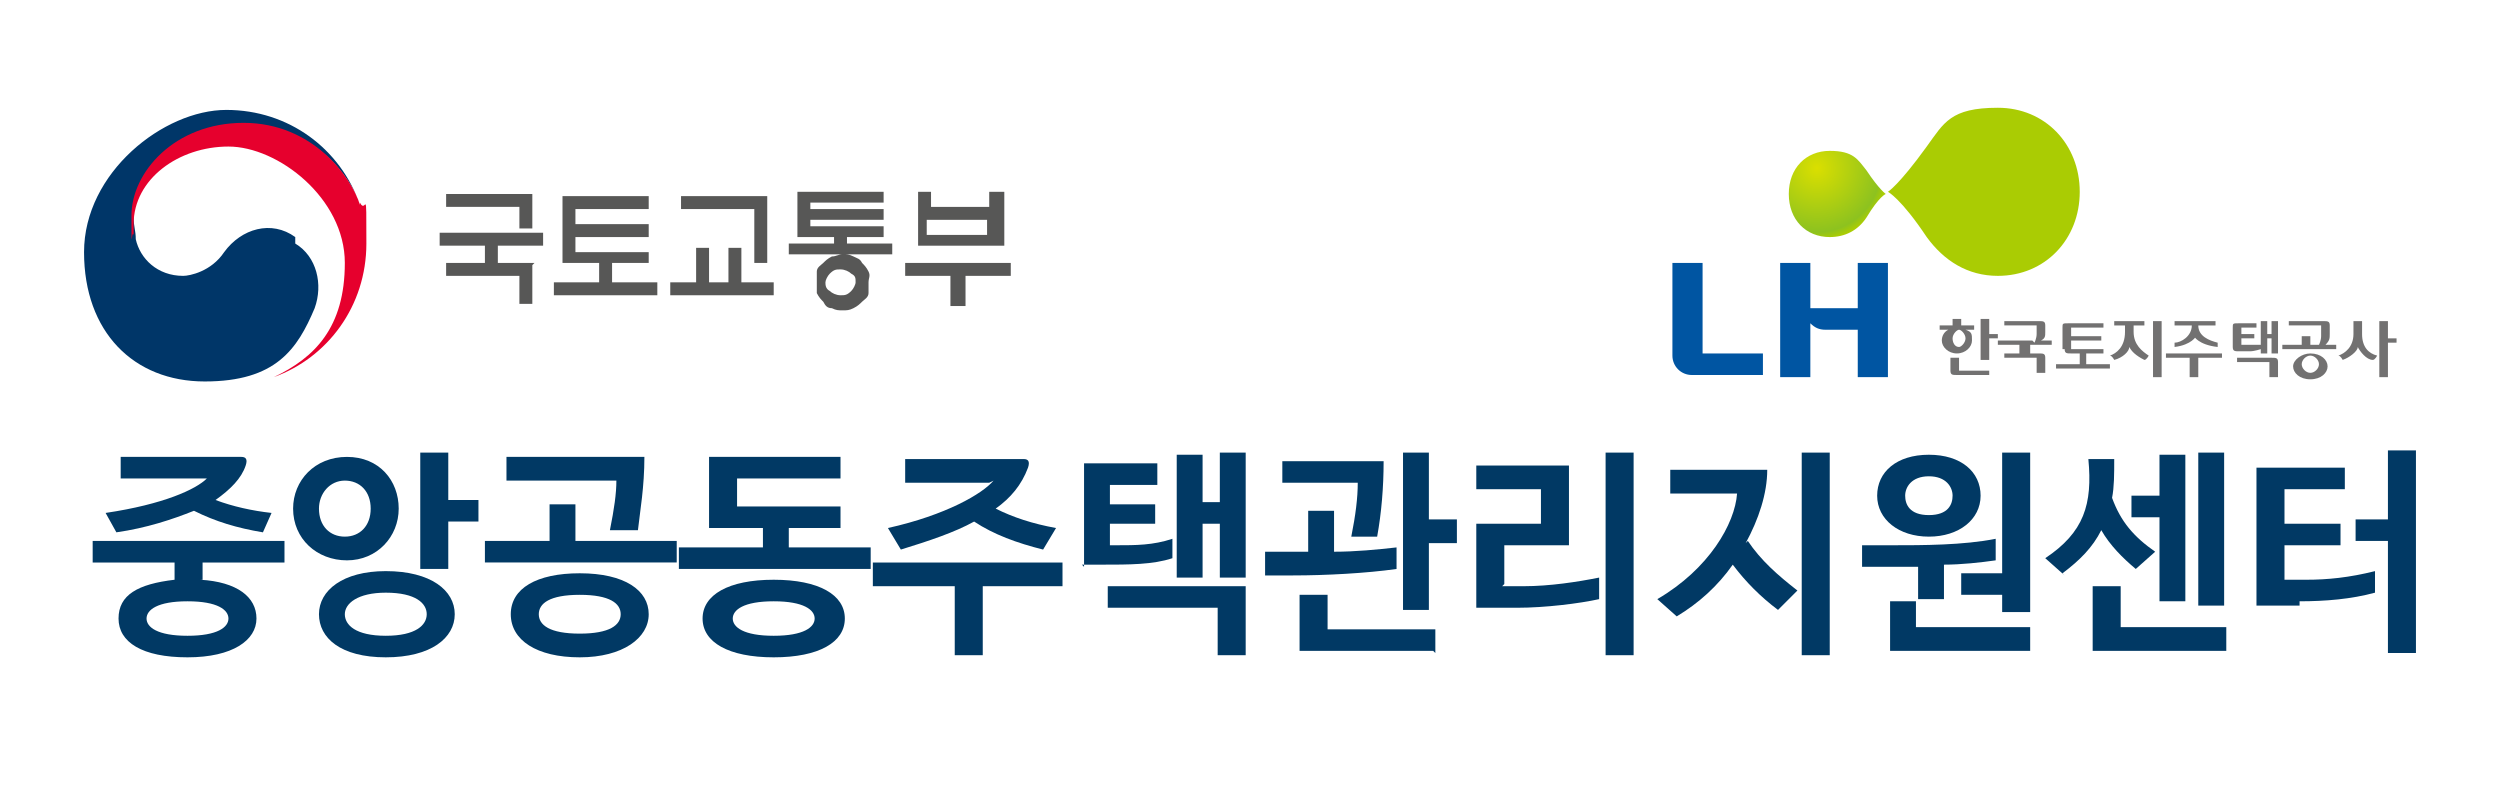 <?xml version="1.0" encoding="UTF-8"?>
<svg id="_레이어_1" xmlns="http://www.w3.org/2000/svg" version="1.1" xmlns:xlink="http://www.w3.org/1999/xlink" viewBox="0 0 116 36.8">
  <!-- Generator: Adobe Illustrator 29.7.0, SVG Export Plug-In . SVG Version: 2.1.1 Build 138)  -->
  <defs>
    <style>
      .st0 {
        fill: url(#_무제_그라디언트);
      }

      .st1 {
        fill: #0055a2;
      }

      .st2 {
        fill: #003668;
      }

      .st3 {
        fill: #013964;
      }

      .st4 {
        fill: #575756;
      }

      .st5 {
        fill: url(#_무제_그라디언트_2);
      }

      .st6 {
        isolation: isolate;
      }

      .st7 {
        fill: #727171;
      }

      .st8 {
        fill: #e6002d;
      }
    </style>
    <radialGradient id="_무제_그라디언트" data-name="무제 그라디언트" cx="84.3" cy="30.2" fx="84.3" fy="30.2" r="3.3" gradientTransform="translate(0 38) scale(1 -1)" gradientUnits="userSpaceOnUse">
      <stop offset="0" stop-color="#dadf00"/>
      <stop offset=".9" stop-color="#8dc21f"/>
      <stop offset="1" stop-color="#aacc03"/>
    </radialGradient>
    <radialGradient id="_무제_그라디언트_2" data-name="무제 그라디언트 2" cx="516.8" cy="-521.4" fx="516.8" fy="-521.4" r="2.4" gradientTransform="translate(-1317.2 -1413.4) scale(2.7 -2.7)" gradientUnits="userSpaceOnUse">
      <stop offset="0" stop-color="#dadf00"/>
      <stop offset=".9" stop-color="#8dc21f"/>
      <stop offset="1" stop-color="#aacc03"/>
    </radialGradient>
  </defs>
  <g>
    <g>
      <path class="st2" d="M13.7,11c-1.1-.8-2.5-.4-3.3.7-.6.9-1.6,1.1-1.9,1.1-1.2,0-2-.8-2.2-1.7h0c0-.4-.1-.6-.1-1,0-2.1,2.1-4.3,5.2-4.3s4.9,2.4,5.3,3.7c0,0,0,0,0,0-.9-2.6-3.3-4.4-6.2-4.4s-6.6,2.9-6.6,6.6,2.3,6,5.6,6,4.3-1.5,5.1-3.4c.4-1.1.1-2.4-.9-3h0Z"/>
      <path class="st8" d="M16.7,9.5c-.4-1.3-2.2-3.8-5.4-3.8s-5.2,2.3-5.2,4.3,0,.6.1.9c0-.2,0-.3,0-.5,0-2.1,2.1-3.6,4.4-3.6s5.4,2.4,5.4,5.4-1.4,4.4-3.3,5.3h0c2.5-.9,4.3-3.3,4.3-6.2s0-1.3-.3-1.9h0Z"/>
    </g>
    <g>
      <path class="st4" d="M24.7,12.3v1.8h-.6v-1.3h-3.4v-.6h1.8v-.8h-2.1v-.6h4.8v.6h-2.1v.8h1.7,0ZM24.7,9v1.6h-.6v-1h-3.4v-.6s4,0,4,0Z"/>
      <path class="st4" d="M30.1,12.2h-1.7v.9h2.1v.6h-4.8v-.6h2.1v-.9h-1.7v-3.1h4v.6h-3.4v.7h3.4v.6h-3.4v.7h3.4v.6h0Z"/>
      <path class="st4" d="M32.3,13.1v-1.6h.6v1.6h.9v-1.6h.6v1.6h1.5v.6h-4.8v-.6h1.2ZM35,12.2v-2.5h-3.4v-.6h4v3.1h-.7Z"/>
      <path class="st4" d="M41.4,11.8h-4.8v-.5h2.1v-.3h-1.7v-2.1h4v.5h-3.4v.3h3.4v.5h-3.4v.3h3.4v.5h-1.7v.3h2.1v.5h0ZM40.3,13.1c0,.2,0,.3,0,.5s-.2.3-.3.4c-.1.1-.2.2-.4.3s-.3.1-.5.1-.3,0-.5-.1c-.2,0-.3-.1-.4-.3-.1-.1-.2-.2-.3-.4,0-.1,0-.3,0-.5s0-.3,0-.5.2-.3.3-.4c.1-.1.2-.2.4-.3.2,0,.3-.1.5-.1s.3,0,.5.1.3.1.4.3c.1.1.2.2.3.4s0,.3,0,.5ZM39.7,13.1c0-.2,0-.3-.2-.4-.1-.1-.3-.2-.5-.2s-.3,0-.5.2c-.1.1-.2.3-.2.4s0,.3.2.4c.1.1.3.2.5.2s.3,0,.5-.2c.1-.1.2-.3.2-.4Z"/>
      <path class="st4" d="M42.1,12.2h4.8v.6h-2.1v1.4h-.7v-1.4h-2.1v-.6ZM43.1,9.6h2.8v-.7h.7v2.5h-4v-2.5h.6v.7ZM45.8,10.2h-2.8v.7h2.8v-.7Z"/>
    </g>
  </g>
  <g>
    <g>
      <g>
        <path class="st0" d="M86.6,7.9c.6.9.9,1.1.9,1.1,0,0-.3.1-.9,1.1-.4.6-1,.9-1.7.9-1.1,0-1.9-.8-1.9-2s.8-2,1.9-2,1.3.4,1.7.9Z"/>
        <path class="st5" d="M89.4,6.8c-1.3,1.8-1.8,2.1-1.8,2.1,0,0,.6.3,1.8,2.1.8,1.1,1.9,1.8,3.3,1.8,2.2,0,3.8-1.7,3.8-3.9s-1.6-3.9-3.8-3.9-2.5.7-3.3,1.8Z"/>
      </g>
      <g>
        <path class="st1" d="M77.6,12.2h1.4v4.2h2.8v1h-3.3c-.5,0-.9-.4-.9-.9v-4.4Z"/>
        <path class="st1" d="M86.2,12.2v2.1h-2.2v-2.1h-1.4v5.3h1.4v-2.5c.2.2.4.3.7.3h1.5v2.2h1.4v-5.3h-1.4Z"/>
      </g>
    </g>
    <g>
      <g>
        <path class="st7" d="M92.3,14.9v.6h.4v.2h-.4v1h-.4v-1.9s.4,0,.4,0Z"/>
        <path class="st7" d="M103.1,16.4v.2h-1.1v.9h-.4v-.9h-1.1v-.2h2.5Z"/>
        <path class="st7" d="M91.6,15.1h-.6v-.3h-.4v.3h-.6v.2h.4,0c-.2.1-.3.3-.3.5,0,.3.3.6.7.6s.7-.3.7-.6,0-.4-.3-.5h0s.4,0,.4,0v-.2h0ZM90.9,16.1c-.2,0-.3-.2-.3-.4s.2-.4.3-.4.3.2.3.4-.2.4-.3.4Z"/>
        <path class="st7" d="M107.2,16.4c-.4,0-.8.3-.8.6s.3.6.8.6.8-.3.8-.6-.3-.6-.8-.6ZM107.2,17.3c-.2,0-.4-.2-.4-.4s.2-.4.4-.4.4.2.4.4-.2.4-.4.4Z"/>
        <path class="st7" d="M100.3,14.9v2.6h-.4v-2.6h.4Z"/>
        <path class="st7" d="M110.8,14.9v.8h.4v.2h-.4v1.6h-.4v-2.6h.4Z"/>
        <path class="st7" d="M90.9,16.6v.6h1.4v.2h-1.5c-.2,0-.3,0-.3-.2v-.6h.4Z"/>
        <path class="st7" d="M94.4,15.9c0,0,.1-.2.1-.4v-.4h-1.5v-.2h1.6c.2,0,.3,0,.3.2v.3c0,.2,0,.3-.2.4h.5v.2h-1v.4h.4c.2,0,.3,0,.3.2v.7h-.4v-.7h-1.5v-.2h.7v-.4h-1v-.2h1.6,0Z"/>
        <path class="st7" d="M107.9,16h.5v.2h-2.5v-.2h.9v-.4h.4v.4h.4c0,0,.1-.2.1-.4v-.5h-1.5v-.2h1.6c.2,0,.3,0,.3.2v.4c0,.2,0,.3-.2.5h0Z"/>
        <path class="st7" d="M105.4,16.6c.2,0,.3,0,.3.2v.7h-.4v-.7h-1.5v-.2h1.6,0Z"/>
        <path class="st7" d="M95.7,16.2v-1c0-.2,0-.2.3-.2h1.6v.2h-1.5v.4h1.4v.2h-1.4v.4h1.5v.2h-.8v.5h1.1v.2h-2.5v-.2h1.1v-.5h-.4c-.2,0-.3,0-.3-.2h0Z"/>
        <path class="st7" d="M105.7,14.9v1.5h-.3v-.7h-.2v.7h-.3v-.2h0c0,0-.3.1-.5.1h-.5c-.2,0-.3,0-.3-.2v-.9c0-.2,0-.2.3-.2h.8v.2h-.7v.3h.6v.2h-.6v.3h.5c.2,0,.3,0,.4,0h0v-1.1h.3v.6h.2v-.6h.4Z"/>
      </g>
      <path class="st7" d="M98.8,16.1c0,.2-.3.5-.7.6,0,0-.1-.2-.2-.2.3-.1.7-.4.7-1.1v-.3h-.5v-.2h1.4v.2h-.5v.3c0,.6.4.9.7,1.1,0,0-.1.2-.2.2-.4-.2-.6-.4-.7-.6h0Z"/>
      <path class="st7" d="M101.9,15.6s-.2.4-1,.5v-.2c.3,0,.8-.3.8-.8h0s-.8,0-.8,0v-.2h1.9v.2h-.8c0,.5.5.7.9.8v.2c-.9-.1-1.1-.5-1.1-.5h0Z"/>
      <path class="st7" d="M109.6,15.5c0,.6.3.9.7,1,0,0-.1.2-.2.2-.3,0-.6-.4-.7-.6,0,.2-.4.5-.7.6,0,0-.1-.2-.2-.2.3-.1.7-.4.7-1v-.6h.4s0,.6,0,.6Z"/>
    </g>
  </g>
  <g class="st6">
    <g class="st6">
      <path class="st3" d="M9.3,26.9c1.7.1,2.6.8,2.6,1.8s-1.1,1.8-3.2,1.8-3.2-.7-3.2-1.8.9-1.6,2.6-1.8v-.8h-3.8v-1h8.9v1h-3.8v.8ZM5.7,21.2h3.1c.8,0,1.6,0,2.4,0,.2,0,.3.1.2.4-.2.6-.7,1.1-1.4,1.6.8.3,1.7.5,2.6.6l-.4.9c-1.2-.2-2.2-.5-3.2-1-1,.4-2.2.8-3.6,1l-.5-.9c2.7-.4,4.2-1.1,4.7-1.6h0c-.7,0-1.4,0-2.2,0h-1.8v-1ZM8.7,27.9c-1.4,0-1.9.4-1.9.8s.5.8,1.9.8,1.9-.4,1.9-.8-.5-.8-1.9-.8Z"/>
      <path class="st3" d="M13.6,23.6c0-1.3,1-2.4,2.5-2.4s2.4,1.1,2.4,2.4-1,2.4-2.4,2.4-2.5-1-2.5-2.4ZM17.9,26.5c2.1,0,3.2.9,3.2,2s-1.1,2-3.2,2-3.1-.9-3.1-2,1.1-2,3.1-2ZM14.8,23.6c0,.8.5,1.3,1.2,1.3s1.2-.5,1.2-1.3-.5-1.3-1.2-1.3-1.2.6-1.2,1.3ZM17.9,27.5c-1.3,0-1.9.5-1.9,1s.5,1,1.9,1,1.9-.5,1.9-1-.5-1-1.9-1ZM22.2,24.2h-1.4v2.2h-1.3v-5.4h1.3v2.2h1.4v1.1Z"/>
      <path class="st3" d="M26.7,23.4v1.7h4.7v1h-8.9v-1h3v-1.7h1.3ZM23.6,21.2h6.3c0,1.4-.2,2.5-.3,3.4h-1.3c.2-1,.3-1.7.3-2.3h-5.1v-1.1ZM26.9,26.6c2.1,0,3.2.8,3.2,1.9s-1.2,2-3.2,2-3.2-.8-3.2-2,1.2-1.9,3.2-1.9ZM26.9,27.6c-1.4,0-1.9.4-1.9.9s.5.9,1.9.9,1.9-.4,1.9-.9-.5-.9-1.9-.9Z"/>
      <path class="st3" d="M32.9,21.2h6.1v1h-4.8v1.3h4.8v1h-2.4v.9h3.8v1h-8.9v-1h3.9v-.9h-2.5v-3.4ZM35.9,26.9c2.1,0,3.3.7,3.3,1.8s-1.2,1.8-3.3,1.8-3.3-.7-3.3-1.8,1.2-1.8,3.3-1.8ZM35.9,27.9c-1.4,0-1.9.4-1.9.8s.5.8,1.9.8,1.9-.4,1.9-.8-.5-.8-1.9-.8Z"/>
      <path class="st3" d="M40.6,26.1h8.7v1.1h-3.7v3.2h-1.3v-3.2h-3.8v-1.1ZM45.9,22.4c-.8,0-1.4,0-2.2,0h-1.7v-1.1h3c.8,0,1.6,0,2.5,0,.2,0,.3.1.2.4-.3.8-.8,1.4-1.5,1.9.8.4,1.7.7,2.8.9l-.6,1c-1.2-.3-2.3-.7-3.2-1.3-.9.5-2.1.9-3.4,1.3l-.6-1c2.7-.6,4.4-1.6,4.9-2.2Z"/>
      <path class="st3" d="M50.3,26.3v-4.8h3.4v1h-2.2v.9h2.1v.9h-2.1v1h.3c.9,0,1.7,0,2.6-.3v.9c-.9.3-2,.3-3.3.3h-.9ZM56.5,30.4v-2.2h-5.1v-1h6.4v3.2h-1.3ZM57.8,26.8h-1.2v-2.5h-.8v2.5h-1.2v-5.7h1.2v2.2h.8v-2.3h1.2v5.8Z"/>
      <path class="st3" d="M61.9,23.7v1.9c1,0,2-.1,2.9-.2v1c-1.4.2-3.3.3-4.8.3h-1.3v-1.1h1.3c.2,0,.4,0,.7,0v-1.9h1.2ZM64.2,21.4c0,1.2-.1,2.4-.3,3.5h-1.2c.2-1,.3-1.8.3-2.5h-3.5v-1h4.7ZM66.5,30.2h-6.2v-2.6h1.3v1.6h5v1.1ZM65.1,28.3v-7.3h1.2v3.1h1.3v1.1h-1.3v3.1h-1.2Z"/>
      <path class="st3" d="M69.7,27.2h1c1.2,0,2.5-.2,3.5-.4v1c-.9.2-2.5.4-3.8.4h-1.9v-3.9h3v-1.6h-3v-1.1h4.3v3.7h-3v1.8ZM74.5,21h1.3v9.4h-1.3v-9.4Z"/>
      <path class="st3" d="M81.1,25.1c.6.9,1.4,1.6,2.3,2.3l-.9.9c-.8-.6-1.5-1.3-2.1-2.1-.7,1-1.6,1.8-2.6,2.4l-.9-.8c2.4-1.4,3.6-3.5,3.7-4.9-.7,0-1.3,0-2,0h-1.1v-1.1h1.6c.8,0,1.7,0,2.9,0,0,1.1-.4,2.3-1,3.4ZM83.6,21h1.3v9.4h-1.3v-9.4Z"/>
      <path class="st3" d="M86.3,25.3h1.5c1.4,0,3.3,0,4.8-.3v1c-.7.1-1.6.2-2.4.2v1.6h-1.2v-1.5c-.4,0-.8,0-1.1,0h-1.5v-1ZM91.9,23c0,1.1-1,1.9-2.4,1.9s-2.4-.8-2.4-1.9.9-1.9,2.4-1.9,2.4.8,2.4,1.9ZM94.3,30.2h-6.6v-2.3h1.2v1.2h5.3v1.1ZM90.6,23c0-.4-.3-.9-1.1-.9s-1.1.5-1.1.9.2.9,1.1.9,1.1-.5,1.1-.9ZM92.9,28.4v-.8h-1.9v-1h1.9v-5.6h1.3v7.4h-1.3Z"/>
      <path class="st3" d="M95.8,26.7l-.9-.8c1.8-1.2,2.2-2.5,2-4.6h1.2c0,.7,0,1.3-.1,1.8.4,1.1,1,1.8,2,2.5l-.9.8c-.6-.5-1.2-1.1-1.6-1.8-.4.8-1,1.4-1.8,2ZM103.3,30.2h-6.2v-3h1.3v1.9h4.9v1.1ZM98.9,23h1.3v-1.9h1.2v6.8h-1.2v-3.9h-1.3v-1ZM103.2,28.1h-1.2v-7.1h1.2v7.1Z"/>
      <path class="st3" d="M106.7,28.1h-2v-6.4h4.1v1h-2.8v1.6h2.6v1h-2.6v1.6h1c1,0,2-.1,3.2-.4v1c-1.1.3-2.3.4-3.5.4ZM109.3,25.2v-1.1h1.5v-3.2h1.3v9.4h-1.3v-5.2h-1.5Z"/>
    </g>
  </g>
</svg>
